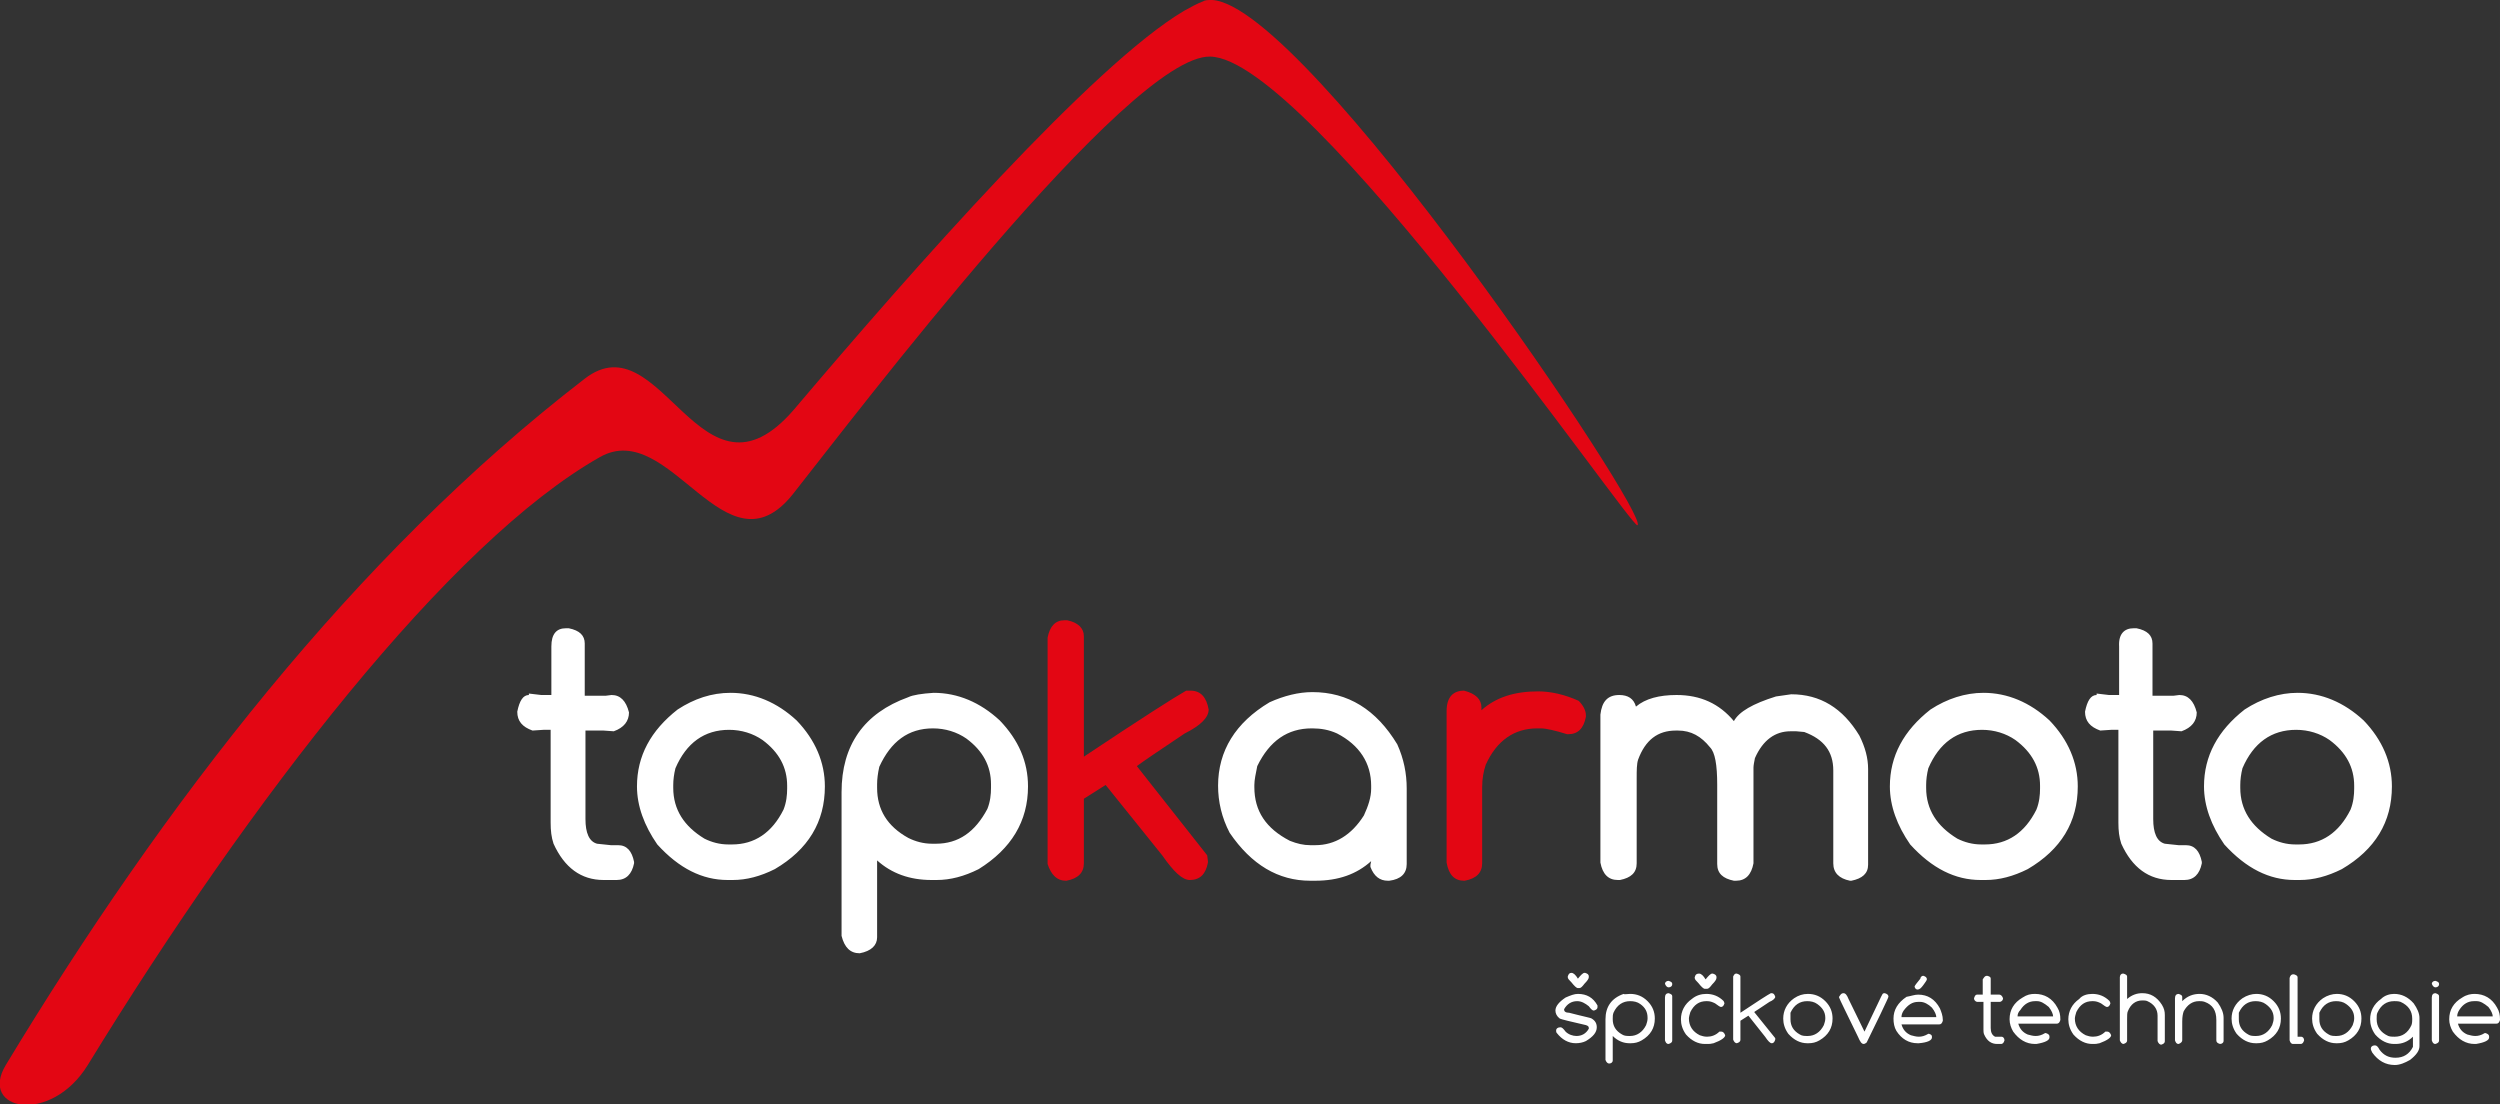 <?xml version="1.0" encoding="UTF-8" standalone="no" ?>
<!DOCTYPE svg PUBLIC "-//W3C//DTD SVG 1.1//EN" "http://www.w3.org/Graphics/SVG/1.1/DTD/svg11.dtd">
<svg xmlns="http://www.w3.org/2000/svg" xmlns:xlink="http://www.w3.org/1999/xlink" version="1.1" width="115" height="50.792" viewBox="77.7 173.9 344.6 152.2" xml:space="preserve">
<rect x="77.7" y="173.9" width="344.6" height="152.2" fill="#333333" stroke="none"/>
<desc>Created with Fabric.js 4.6.0</desc>
<defs>
</defs>
<g transform="matrix(1 0 0 1 250 250)" id="TBsV_YyB0zkEOxwGOUaCL"  >
<g style="" vector-effect="non-scaling-stroke"   >
		<g transform="matrix(1 0 0 1 107.2 64.35)" id="fXzwswBZ9Yzm2V5tDrU9C"  >
<path style="stroke: none; stroke-width: 1; stroke-dasharray: none; stroke-linecap: butt; stroke-dashoffset: 0; stroke-linejoin: miter; stroke-miterlimit: 4; fill: rgb(255,255,255); fill-rule: nonzero; opacity: 1;" vector-effect="non-scaling-stroke"  transform=" translate(-279.5, -140.45)" d="M 217.5 137 C 218.7 137 219.6 137.5 220.2 138.6 L 220.2 138.8 L 220.2 138.8 C 220.2 139.1 220 139.2 219.7 139.3 C 219.5 139.3 219.3 139.1 219 138.7 C 218.5 138.3 218 138 217.4 138 C 216.6 138 216 138.4 215.6 139.1 L 215.6 139.2 C 215.6 139.4 215.8 139.6 216.3 139.6 C 218.2 140.1 219.3 140.3 219.4 140.4 C 219.9 140.7 220.1 141.1 220.1 141.6 L 220.1 141.6 C 220.1 142.3 219.6 142.9 218.6 143.5 C 218.2 143.7 217.7 143.8 217.2 143.8 C 216.2 143.8 215.3 143.3 214.6 142.4 C 214.5 142.3 214.5 142.2 214.5 142.1 L 214.5 142 C 214.5 141.8 214.7 141.6 215.1 141.6 C 215.3 141.6 215.5 141.8 215.8 142.2 C 216.2 142.6 216.8 142.8 217.3 142.8 C 218 142.8 218.6 142.5 219 141.8 L 219 141.7 L 219 141.7 C 219 141.5 218.9 141.4 218.6 141.3 C 216.4 140.8 215.2 140.5 215 140.4 C 214.6 140.1 214.4 139.7 214.4 139.3 C 214.4 138.7 214.9 138.1 215.8 137.5 C 216.5 137.2 217 137 217.5 137 L 217.5 137 z M 216.6 134.1 L 216.6 134.1 C 216.9 134.1 217.2 134.4 217.5 134.9 L 217.5 134.9 C 217.9 134.4 218.2 134.1 218.4 134.1 L 218.5 134.1 C 218.8 134.2 219 134.3 219 134.6 L 219 134.7 C 219 134.9 218.8 135.2 218.4 135.6 C 218.1 136 217.9 136.2 217.7 136.2 L 217.5 136.2 C 217.3 136.2 217 135.9 216.6 135.4 C 216.3 135.1 216.1 134.9 216.1 134.7 L 216.1 134.6 C 216.2 134.3 216.3 134.1 216.6 134.1 L 216.6 134.1 z M 224.7 137 C 225.6 137 226.4 137.3 227.1 138 C 227.8 138.7 228.1 139.5 228.1 140.4 C 228.1 141.7 227.5 142.7 226.3 143.4 C 225.8 143.7 225.3 143.8 224.8 143.8 L 224.6 143.8 C 223.8 143.8 223 143.5 222.3 142.8 L 222.3 146.2 C 222.3 146.4 222.1 146.6 221.8 146.6 C 221.6 146.6 221.4 146.4 221.3 146.1 L 221.3 140.5 C 221.3 138.8 222.1 137.6 223.8 137 C 223.9 137.1 224.3 137 224.7 137 L 224.7 137 z M 222.3 140.4 L 222.3 140.5 C 222.3 141.4 222.7 142.1 223.6 142.6 C 223.9 142.8 224.3 142.8 224.6 142.8 L 224.7 142.8 C 225.6 142.8 226.4 142.3 226.9 141.3 C 227 141 227.1 140.7 227.1 140.4 L 227.1 140.3 C 227.1 139.5 226.8 138.9 226.1 138.4 C 225.7 138.1 225.2 138 224.7 138 C 223.7 138 222.9 138.5 222.4 139.6 C 222.3 139.9 222.3 140.1 222.3 140.4 L 222.3 140.4 z M 230 135.2 C 230.3 135.3 230.5 135.4 230.5 135.6 L 230.5 135.7 C 230.5 135.9 230.3 136.1 230 136.1 C 229.8 136.1 229.6 135.9 229.5 135.6 C 229.5 135.4 229.7 135.2 230 135.2 L 230 135.2 z M 230 136.9 C 230.3 137 230.5 137.1 230.5 137.3 L 230.5 143.4 C 230.5 143.7 230.3 143.8 230 143.9 L 230 143.9 C 229.7 143.9 229.6 143.7 229.5 143.4 L 229.5 137.5 C 229.5 137.1 229.7 136.9 230 136.9 L 230 136.9 z M 235.2 137 C 236.1 137 236.9 137.3 237.6 138 C 237.6 138.1 237.7 138.2 237.7 138.3 L 237.7 138.3 C 237.6 138.6 237.5 138.8 237.2 138.8 L 237.2 138.8 C 237.1 138.8 236.8 138.6 236.4 138.3 C 236 138.1 235.7 138 235.3 138 L 235.2 138 C 234.2 138 233.5 138.5 233 139.5 C 232.9 139.8 232.8 140.2 232.8 140.4 C 232.8 141.4 233.3 142.2 234.3 142.7 C 234.6 142.8 234.9 142.9 235.3 142.9 C 235.9 142.9 236.5 142.7 237 142.2 L 237.2 142.2 L 237.3 142.2 C 237.5 142.2 237.7 142.4 237.8 142.7 L 237.8 142.7 C 237.8 143 237.3 143.4 236.2 143.8 C 235.8 143.9 235.6 143.9 235.4 143.9 L 235 143.9 C 234.1 143.9 233.2 143.5 232.4 142.6 C 231.9 141.9 231.7 141.2 231.7 140.5 C 231.7 139.4 232.2 138.4 233.2 137.7 C 233.8 137.2 234.5 137 235.2 137 L 235.2 137 z M 234.2 134.2 L 234.2 134.2 C 234.5 134.2 234.8 134.5 235.1 135 L 235.1 135 C 235.5 134.5 235.8 134.2 236 134.2 L 236.1 134.2 C 236.4 134.3 236.6 134.4 236.6 134.7 L 236.6 134.8 C 236.6 135 236.4 135.3 236 135.7 C 235.7 136.1 235.5 136.3 235.3 136.3 L 235 136.3 C 234.8 136.3 234.5 136 234.1 135.5 C 233.8 135.2 233.6 135 233.6 134.8 L 233.6 134.7 C 233.7 134.3 233.9 134.2 234.2 134.2 L 234.2 134.2 z M 239.3 134.2 L 239.4 134.2 C 239.7 134.3 239.9 134.4 239.9 134.6 L 239.9 139.6 C 242.3 138 243.7 137.1 244.1 136.9 L 244.2 136.9 C 244.5 136.9 244.6 137.1 244.7 137.4 C 244.7 137.6 244.4 137.9 243.9 138.1 C 242.6 139 241.9 139.4 241.8 139.5 L 241.8 139.5 L 244.7 143.1 L 244.7 143.3 L 244.7 143.3 C 244.6 143.6 244.5 143.8 244.2 143.8 L 244.2 143.8 C 244 143.8 243.7 143.5 243.3 142.9 L 241 140 L 241 140 L 239.9 140.7 L 239.9 143.3 C 239.9 143.6 239.7 143.7 239.4 143.8 L 239.4 143.8 C 239.2 143.8 239 143.6 238.9 143.3 L 238.9 134.6 C 239 134.4 239.1 134.2 239.3 134.2 L 239.3 134.2 z M 249.2 137 C 250.1 137 250.9 137.3 251.6 138 C 252.3 138.7 252.6 139.5 252.6 140.4 C 252.6 141.7 252 142.7 250.8 143.4 C 250.3 143.7 249.8 143.8 249.3 143.8 L 249.1 143.8 C 248.2 143.8 247.3 143.4 246.5 142.5 C 246 141.8 245.8 141.1 245.8 140.4 C 245.8 139.3 246.3 138.3 247.3 137.6 C 247.9 137.2 248.5 137 249.2 137 L 249.2 137 z M 246.8 140.4 L 246.8 140.5 C 246.8 141.4 247.2 142.1 248.1 142.6 C 248.4 142.8 248.8 142.8 249.1 142.8 L 249.2 142.8 C 250.1 142.8 250.9 142.3 251.4 141.3 C 251.5 141 251.6 140.7 251.6 140.4 L 251.6 140.3 C 251.6 139.5 251.2 138.9 250.5 138.4 C 250.1 138.1 249.6 138 249.1 138 C 248.1 138 247.3 138.5 246.8 139.6 C 246.8 139.9 246.8 140.2 246.8 140.4 L 246.8 140.4 z M 254.1 136.9 L 254.1 136.9 C 254.4 136.9 254.6 137.2 254.8 137.7 L 257 142.2 C 258.6 138.9 259.4 137.1 259.5 137 C 259.6 136.9 259.7 136.9 259.8 136.9 C 260.1 137 260.3 137.1 260.3 137.4 L 260.3 137.4 C 260.3 137.5 259.9 138.3 259.2 139.8 L 257.3 143.7 C 257.2 143.8 257 143.9 256.9 143.9 L 256.9 143.9 C 256.6 143.9 256.4 143.6 256.1 142.9 C 254.5 139.6 253.6 137.8 253.5 137.5 L 253.5 137.4 C 253.7 137.1 253.8 136.9 254.1 136.9 L 254.1 136.9 z M 265.1 134.5 C 265.4 134.6 265.6 134.7 265.6 135 L 265.6 135 C 265.6 135.1 265.4 135.4 265.1 135.8 C 264.8 136.2 264.6 136.4 264.3 136.4 L 264.3 136.4 C 264.1 136.4 263.9 136.2 263.9 135.9 L 263.9 136 C 263.9 135.9 264.2 135.5 264.7 134.9 C 264.7 134.7 264.9 134.5 265.1 134.5 L 265.1 134.5 z M 264.4 137.1 C 265.7 137.1 266.7 137.7 267.4 139 C 267.6 139.5 267.8 140 267.8 140.6 L 267.8 140.7 C 267.7 141 267.6 141.2 267.3 141.2 L 262.1 141.2 C 262.3 141.9 262.7 142.4 263.4 142.7 C 263.8 142.8 264.1 142.9 264.5 142.9 C 264.9 142.9 265.3 142.8 265.8 142.5 L 265.9 142.5 C 266.2 142.6 266.3 142.7 266.3 142.9 L 266.3 143 C 266.3 143.4 265.7 143.7 264.5 143.8 L 264.3 143.8 C 263.1 143.8 262.1 143.2 261.4 142.1 C 261.1 141.6 261 141 261 140.4 C 261 139.2 261.6 138.2 262.8 137.4 C 263.4 137.3 263.9 137.1 264.4 137.1 L 264.4 137.1 z M 262.1 140.2 L 266.9 140.2 C 266.9 139.9 266.7 139.4 266.3 138.9 C 265.8 138.4 265.2 138.1 264.7 138.1 L 264.4 138.1 C 263.6 138.1 263 138.5 262.4 139.3 C 262.2 139.6 262.1 139.9 262.1 140.2 L 262.1 140.2 z M 273.9 134.5 L 273.9 134.5 C 274.3 134.6 274.4 134.7 274.4 134.9 L 274.4 137.1 L 275.4 137.1 L 275.6 137.1 C 275.8 137.1 276 137.3 276.1 137.6 C 276.1 137.8 276 138 275.7 138.1 L 275.3 138.1 L 274.4 138.1 L 274.4 141.7 C 274.4 142.3 274.6 142.7 275 142.9 L 275.6 142.9 L 275.9 142.9 C 276.1 142.9 276.3 143.1 276.3 143.4 L 276.3 143.4 C 276.2 143.7 276.1 143.9 275.8 143.9 L 275.3 143.9 C 274.5 143.9 273.9 143.5 273.5 142.6 C 273.4 142.4 273.4 142.1 273.4 141.9 L 273.4 138.1 L 272.9 138.1 L 272.5 138.1 C 272.2 138 272.1 137.8 272.1 137.6 C 272.2 137.3 272.3 137.1 272.5 137.1 L 272.5 137.1 L 272.7 137.1 L 273.3 137.1 L 273.3 135 C 273.5 134.7 273.6 134.5 273.9 134.5 L 273.9 134.5 z M 280.5 137 C 281.8 137 282.9 137.6 283.6 138.9 C 283.9 139.4 284 139.9 284 140.5 L 284 140.6 C 283.9 140.9 283.8 141.1 283.5 141.1 L 278.2 141.1 C 278.4 141.8 278.8 142.3 279.5 142.6 C 279.9 142.7 280.2 142.8 280.6 142.8 C 281 142.8 281.4 142.7 281.9 142.4 L 282 142.4 C 282.3 142.5 282.5 142.6 282.5 142.9 L 282.5 143 C 282.5 143.4 281.9 143.7 280.7 143.9 L 280.5 143.9 C 279.3 143.9 278.3 143.3 277.5 142.2 C 277.2 141.7 277 141.1 277 140.5 C 277 139.2 277.6 138.2 278.8 137.5 C 279.4 137.1 279.9 137 280.5 137 L 280.5 137 z M 278.1 140.1 L 283 140.1 C 283 139.8 282.8 139.3 282.4 138.8 C 281.8 138.3 281.3 138 280.8 138 L 280.5 138 C 279.7 138 279 138.4 278.5 139.2 C 278.2 139.5 278.1 139.8 278.1 140.1 L 278.1 140.1 z M 288.4 137 C 289.3 137 290.1 137.3 290.8 138 C 290.8 138.1 290.9 138.2 290.9 138.3 L 290.9 138.3 C 290.8 138.6 290.7 138.8 290.4 138.8 L 290.4 138.8 C 290.3 138.8 290 138.6 289.6 138.3 C 289.2 138.1 288.9 138 288.5 138 L 288.4 138 C 287.4 138 286.7 138.5 286.2 139.5 C 286.1 139.8 286 140.2 286 140.4 C 286 141.4 286.5 142.2 287.5 142.7 C 287.8 142.8 288.1 142.9 288.5 142.9 C 289.1 142.9 289.7 142.7 290.2 142.2 L 290.4 142.2 L 290.5 142.2 C 290.7 142.2 290.9 142.4 291 142.7 L 291 142.7 C 291 143 290.5 143.4 289.4 143.8 C 289 143.9 288.8 143.9 288.6 143.9 L 288.4 143.9 C 287.5 143.9 286.6 143.5 285.8 142.6 C 285.3 141.9 285.1 141.2 285.1 140.5 C 285.1 139.4 285.6 138.4 286.6 137.7 C 287 137.2 287.7 137 288.4 137 L 288.4 137 z M 292.6 134.2 L 292.7 134.2 C 293 134.3 293.2 134.4 293.2 134.6 L 293.2 137.7 C 293.9 137.1 294.6 136.9 295.3 136.9 C 296.4 136.9 297.3 137.4 298 138.5 C 298.3 139 298.4 139.4 298.4 139.9 L 298.4 143.5 C 298.4 143.8 298.2 143.9 297.9 144 L 297.9 144 C 297.7 144 297.5 143.8 297.4 143.5 L 297.4 140 C 297.4 139.1 296.9 138.4 296 138 C 295.8 137.9 295.5 137.9 295.3 137.9 C 294.4 137.9 293.7 138.4 293.3 139.4 C 293.2 139.6 293.2 140 293.2 140.5 L 293.2 143.4 C 293.2 143.7 293 143.8 292.7 143.9 L 292.7 143.9 C 292.5 143.9 292.3 143.7 292.2 143.4 L 292.2 134.7 C 292.2 134.4 292.4 134.2 292.6 134.2 L 292.6 134.2 z M 300.3 137 C 300.6 137.1 300.8 137.2 300.8 137.4 L 300.8 138 C 301.5 137.3 302.3 137 303.2 137 C 304.1 137 305 137.4 305.7 138.2 C 306.2 138.9 306.5 139.6 306.5 140.3 L 306.5 143.5 C 306.5 143.7 306.3 143.9 306 143.9 L 306 143.9 C 305.7 143.8 305.5 143.7 305.5 143.4 L 305.5 140.6 C 305.5 139.3 305 138.5 303.9 138.1 C 303.6 138 303.4 138 303.2 138 L 303.1 138 C 302.2 138 301.5 138.5 301 139.4 C 300.9 139.7 300.8 140.1 300.8 140.8 L 300.8 143.4 C 300.8 143.6 300.6 143.8 300.3 143.9 L 300.3 143.9 C 300 143.9 299.9 143.7 299.8 143.4 L 299.8 137.6 C 299.8 137.2 300 137 300.3 137 L 300.3 137 z M 311 137 C 311.9 137 312.7 137.3 313.4 138 C 314.1 138.7 314.4 139.5 314.4 140.4 C 314.4 141.7 313.8 142.7 312.6 143.4 C 312.1 143.7 311.6 143.8 311.1 143.8 L 310.9 143.8 C 310 143.8 309.1 143.4 308.3 142.5 C 307.8 141.8 307.6 141.1 307.6 140.4 C 307.6 139.3 308.1 138.3 309.1 137.6 C 309.7 137.2 310.4 137 311 137 L 311 137 z M 308.6 140.4 L 308.6 140.5 C 308.6 141.4 309 142.1 309.9 142.6 C 310.2 142.8 310.6 142.8 310.9 142.8 L 311 142.8 C 311.9 142.8 312.7 142.3 313.2 141.3 C 313.3 141 313.4 140.7 313.4 140.4 L 313.4 140.3 C 313.4 139.5 313 138.9 312.3 138.4 C 311.9 138.1 311.4 138 310.9 138 C 309.9 138 309.1 138.5 308.6 139.6 C 308.6 139.9 308.6 140.2 308.6 140.4 L 308.6 140.4 z M 316.1 134.3 L 316.2 134.3 C 316.5 134.4 316.7 134.5 316.7 134.7 L 316.7 142.9 L 317.2 142.9 C 317.4 142.9 317.6 143.1 317.6 143.4 L 317.6 143.4 C 317.5 143.7 317.4 143.9 317.1 143.9 L 316.1 143.9 C 315.8 143.9 315.7 143.7 315.6 143.4 L 315.6 134.8 C 315.7 134.4 315.9 134.3 316.1 134.3 L 316.1 134.3 z M 322.1 137 C 323 137 323.8 137.3 324.5 138 C 325.2 138.7 325.5 139.5 325.5 140.4 C 325.5 141.7 324.9 142.7 323.7 143.4 C 323.2 143.7 322.7 143.8 322.2 143.8 L 322 143.8 C 321.1 143.8 320.2 143.4 319.4 142.5 C 318.9 141.8 318.7 141.1 318.7 140.4 C 318.7 139.3 319.2 138.3 320.2 137.6 C 320.8 137.2 321.5 137 322.1 137 L 322.1 137 z M 319.7 140.4 L 319.7 140.5 C 319.7 141.4 320.1 142.1 321 142.6 C 321.3 142.8 321.7 142.8 322 142.8 L 322.1 142.8 C 323 142.8 323.8 142.3 324.3 141.3 C 324.4 141 324.5 140.7 324.5 140.4 L 324.5 140.3 C 324.5 139.5 324.1 138.9 323.4 138.4 C 323 138.1 322.5 138 322 138 C 321 138 320.2 138.5 319.7 139.6 C 319.7 139.9 319.7 140.2 319.7 140.4 L 319.7 140.4 z M 330 137 C 331 137 331.9 137.4 332.7 138.3 C 333.2 139 333.5 139.7 333.5 140.3 L 333.5 141.2 L 333.5 144.2 C 333.5 144.8 333.1 145.4 332.2 146.1 C 331.5 146.5 330.8 146.8 330.1 146.8 C 328.8 146.8 327.8 146.2 327 145.1 C 326.9 144.9 326.8 144.7 326.8 144.6 L 326.8 144.5 C 326.8 144.3 327 144.1 327.3 144.1 L 327.4 144.1 C 327.6 144.1 327.8 144.3 328 144.7 C 328.6 145.5 329.3 145.8 330.2 145.8 C 331.3 145.8 332.1 145.3 332.6 144.3 L 332.6 144 L 332.6 142.9 C 331.9 143.6 331.1 143.9 330.2 143.9 L 330 143.9 C 329.1 143.9 328.2 143.5 327.4 142.6 C 326.9 141.9 326.7 141.2 326.7 140.5 C 326.7 139.4 327.2 138.4 328.2 137.7 C 328.7 137.2 329.4 137 330 137 L 330 137 z M 327.6 140.4 L 327.6 140.5 C 327.6 141.5 328.1 142.3 329.2 142.8 C 329.5 142.9 329.7 142.9 330 142.9 L 330.1 142.9 C 331.1 142.9 331.9 142.4 332.4 141.3 C 332.5 141 332.5 140.7 332.5 140.6 L 332.5 140.4 C 332.5 139.4 332 138.6 330.9 138.1 C 330.6 138 330.3 138 330.1 138 L 330 138 C 329 138 328.2 138.5 327.7 139.6 C 327.6 139.8 327.6 140.1 327.6 140.4 L 327.6 140.4 z M 335.7 135.2 C 336 135.3 336.2 135.4 336.2 135.6 L 336.2 135.7 C 336.2 135.9 336 136.1 335.7 136.1 C 335.5 136.1 335.3 135.9 335.2 135.6 C 335.2 135.4 335.4 135.2 335.7 135.2 L 335.7 135.2 z M 335.7 136.9 C 336 137 336.2 137.1 336.2 137.3 L 336.2 143.4 C 336.2 143.7 336 143.8 335.7 143.9 L 335.7 143.9 C 335.4 143.9 335.3 143.7 335.2 143.4 L 335.2 137.5 C 335.2 137.1 335.4 136.9 335.7 136.9 L 335.7 136.9 z M 341.1 137 C 342.4 137 343.5 137.6 344.2 138.9 C 344.5 139.4 344.6 139.9 344.6 140.5 L 344.6 140.6 C 344.5 140.9 344.4 141.1 344.1 141.1 L 338.8 141.1 C 339 141.8 339.4 142.3 340.1 142.6 C 340.5 142.7 340.8 142.8 341.2 142.8 C 341.6 142.8 342 142.7 342.5 142.4 L 342.6 142.4 C 342.9 142.5 343.1 142.6 343.1 142.9 L 343.1 143 C 343.1 143.4 342.5 143.7 341.3 143.9 L 341.1 143.9 C 339.9 143.9 338.9 143.3 338.1 142.2 C 337.8 141.7 337.6 141.1 337.6 140.5 C 337.6 139.2 338.2 138.2 339.4 137.5 C 340 137.1 340.6 137 341.1 137 L 341.1 137 z M 338.7 140.1 L 343.6 140.1 C 343.6 139.8 343.4 139.3 343 138.8 C 342.4 138.3 341.9 138 341.4 138 L 341 138 C 340.2 138 339.5 138.4 339 139.2 C 338.8 139.5 338.7 139.8 338.7 140.1 z" stroke-linecap="round" />
</g>
		<g transform="matrix(1 0 0 1 -59.44 0.05)" id="QvsZWEvW5-bjvU9zeEI4U"  >
<path style="stroke: none; stroke-width: 1; stroke-dasharray: none; stroke-linecap: butt; stroke-dashoffset: 0; stroke-linejoin: miter; stroke-miterlimit: 4; fill: rgb(227,6,19); fill-rule: evenodd; opacity: 1;" vector-effect="non-scaling-stroke"  transform=" translate(-112.86, -76.15)" d="M 165.8 0.2 C 165 0.5 164.1 1 163.2 1.5 C 150.7 8.9 126 36.9 109.4 56.5 C 96.6 71.3 91.2 44 80.6 52.2 C 48.9 76.6 22.5 110.9 0.8 146.8 C -3 153.1 7 155.1 12.1 146.8 C 34.6 110.1 62 74.7 82.7 63 C 92.4 57.5 100 79.8 109.3 68.1 C 117.7 57.5 155.5 7.6 166.8 7.8 C 180.3 8 224.8 72.8 225.7 72.4 C 227.7 71.4 180.2 0.8 167.1 -1.4210854715202004e-14 C 166.5 0 166.1 0 165.8 0.2 z" stroke-linecap="round" />
</g>
		<g transform="matrix(1 0 0 1 28.2 32.9)" id="pPU02RrAA9ao1Ely7oPcF"  >
<path style="stroke: none; stroke-width: 1; stroke-dasharray: none; stroke-linecap: butt; stroke-dashoffset: 0; stroke-linejoin: miter; stroke-miterlimit: 4; fill: rgb(255,255,255); fill-rule: nonzero; opacity: 1;" vector-effect="non-scaling-stroke"  transform=" translate(-200.5, -109)" d="M 78 86.6 L 78.4 86.6 C 79.9 86.9 80.6 87.6 80.6 88.7 L 80.6 95.9 L 83.5 95.9 L 84.3 95.8 C 85.5 95.8 86.3 96.6 86.7 98.2 C 86.7 99.4 86 100.3 84.6 100.8 L 83.2 100.7 L 80.7 100.7 L 80.7 112.9 C 80.7 114.8 81.2 116 82.3 116.3 L 84.2 116.5 L 85.2 116.5 C 86.4 116.5 87.1 117.3 87.4 118.8 L 87.4 119 C 87.1 120.5 86.3 121.3 85 121.3 L 83.2 121.3 C 80.1 121.3 77.8 119.6 76.3 116.3 C 76 115.4 75.9 114.5 75.9 113.4 L 75.9 100.6 L 74.9 100.6 L 73.4 100.7 C 72 100.2 71.3 99.4 71.3 98.1 C 71.6 96.6 72.1 95.8 72.9 95.8 L 72.9 95.6 L 74.6 95.8 L 76 95.8 L 76 89.1 C 76 87.4 76.7 86.6 78 86.6 L 78 86.6 z M 100.7 95.5 C 104 95.5 107.1 96.8 109.8 99.3 C 112.4 102 113.7 105.1 113.7 108.4 C 113.7 113.3 111.4 117.1 106.8 119.8 C 104.8 120.8 102.9 121.3 101 121.3 L 100.3 121.3 C 96.8 121.3 93.6 119.7 90.6 116.4 C 88.8 113.8 87.8 111.1 87.8 108.4 C 87.8 104.2 89.7 100.7 93.4 97.8 C 95.7 96.3 98.1 95.5 100.7 95.5 L 100.7 95.5 z M 92.8 108.2 L 92.8 108.6 C 92.8 111.6 94.3 113.9 97.1 115.6 C 98.1 116.1 99.2 116.4 100.4 116.4 L 100.9 116.4 C 104 116.4 106.4 114.8 108 111.6 C 108.4 110.6 108.5 109.6 108.5 108.7 L 108.5 108.3 C 108.5 105.8 107.4 103.7 105.1 102 C 103.8 101.1 102.2 100.6 100.5 100.6 C 97.1 100.6 94.6 102.4 93.1 105.9 C 92.9 106.7 92.8 107.5 92.8 108.2 L 92.8 108.2 z M 128.7 95.5 C 132 95.5 135.1 96.8 137.8 99.3 C 140.4 102 141.7 105 141.7 108.4 C 141.7 113.2 139.4 117 134.9 119.8 C 132.9 120.8 131 121.3 129.1 121.3 L 128.4 121.3 C 125.4 121.3 122.9 120.4 120.9 118.6 L 120.9 129.2 C 120.9 130.3 120.1 131.1 118.5 131.4 C 117.2 131.4 116.4 130.6 116 129 L 116 109.2 C 116 102.7 119.1 98.3 125.2 96.1 C 125.8 95.8 127.1 95.6 128.7 95.5 L 128.7 95.5 z M 120.9 108.1 L 120.9 108.6 C 120.9 111.6 122.3 113.9 125.2 115.5 C 126.2 116 127.3 116.3 128.5 116.3 L 129 116.3 C 132.1 116.3 134.4 114.7 136.1 111.5 C 136.5 110.5 136.6 109.5 136.6 108.6 L 136.6 108.1 C 136.6 105.6 135.5 103.5 133.2 101.8 C 131.9 100.9 130.3 100.4 128.6 100.4 C 125.2 100.4 122.8 102.2 121.2 105.7 C 121 106.6 120.9 107.4 120.9 108.1 L 120.9 108.1 z M 172.9 108.2 L 172.9 108.5 C 172.9 111.8 174.5 114.2 177.8 115.9 C 178.8 116.3 179.7 116.5 180.6 116.5 L 181.3 116.5 C 184 116.5 186.3 115.1 188 112.4 C 188.6 111.1 189 109.9 189 108.7 L 189 108.3 C 189 105.2 187.4 102.7 184.3 101.1 C 183.2 100.6 182.1 100.4 180.9 100.4 L 180.8 100.4 C 177.5 100.4 175 102.1 173.3 105.6 C 173.1 106.6 172.9 107.5 172.9 108.2 L 172.9 108.2 z M 189 118.7 C 187 120.5 184.5 121.4 181.3 121.4 L 180.6 121.4 C 176.2 121.4 172.5 119.2 169.5 114.8 C 168.4 112.7 167.9 110.5 167.9 108.3 C 167.9 103.5 170.3 99.6 175 96.8 C 177 95.9 179 95.4 180.9 95.4 C 185.8 95.4 189.7 97.8 192.6 102.6 C 193.5 104.6 193.9 106.6 193.9 108.7 L 193.9 119.1 C 193.9 120.4 193.1 121.2 191.5 121.4 L 191.3 121.4 C 190.2 121.4 189.4 120.8 188.9 119.5 L 188.9 119.2 L 189 118.7 L 189 118.7 z M 223.2 95.8 C 224.4 95.8 225.2 96.3 225.5 97.4 C 226.8 96.3 228.7 95.8 231.1 95.8 C 234.4 95.8 237 97 239 99.4 C 239.7 98.1 241.6 97 244.8 96 L 246.9 95.7 C 250.9 95.7 254 97.6 256.3 101.4 C 257.1 103 257.5 104.5 257.5 106 L 257.5 119.2 C 257.5 120.4 256.7 121.1 255.2 121.4 L 255 121.4 C 253.5 121.1 252.7 120.3 252.7 119 L 252.7 106.2 C 252.7 103.6 251.4 101.9 248.7 100.9 L 247.6 100.8 L 246.8 100.8 C 244.7 100.8 243 102 241.9 104.5 C 241.8 105 241.7 105.5 241.7 105.8 L 241.7 119 C 241.4 120.6 240.6 121.4 239.3 121.4 L 239 121.4 C 237.5 121.1 236.7 120.4 236.7 119.1 L 236.7 108.2 C 236.7 105.4 236.4 103.7 235.7 103 C 234.5 101.5 233.1 100.7 231.3 100.7 L 231 100.7 C 228.5 100.7 226.8 102 225.8 104.7 C 225.6 105.3 225.6 106.2 225.6 107.3 L 225.6 119 C 225.6 120.3 224.8 121 223.3 121.3 L 223 121.3 C 221.7 121.3 220.9 120.5 220.6 118.9 L 220.6 98.5 C 220.8 96.7 221.6 95.8 223.2 95.8 L 223.2 95.8 z M 273.4 95.5 C 276.7 95.5 279.8 96.8 282.5 99.3 C 285.1 102 286.4 105.1 286.4 108.4 C 286.4 113.3 284.1 117.1 279.5 119.8 C 277.5 120.8 275.6 121.3 273.7 121.3 L 273 121.3 C 269.5 121.3 266.3 119.7 263.3 116.4 C 261.5 113.8 260.5 111.1 260.5 108.4 C 260.5 104.2 262.4 100.7 266.1 97.8 C 268.4 96.3 270.9 95.5 273.4 95.5 L 273.4 95.5 z M 265.5 108.2 L 265.5 108.6 C 265.5 111.6 267 113.9 269.8 115.6 C 270.8 116.1 271.9 116.4 273.1 116.4 L 273.6 116.4 C 276.7 116.4 279.1 114.8 280.7 111.6 C 281.1 110.6 281.2 109.6 281.2 108.7 L 281.2 108.3 C 281.2 105.8 280.1 103.7 277.8 102 C 276.5 101.1 274.9 100.6 273.2 100.6 C 269.8 100.6 267.3 102.4 265.8 105.9 C 265.6 106.7 265.5 107.5 265.5 108.2 L 265.5 108.2 z M 294.1 86.6 L 294.5 86.6 C 296 86.9 296.7 87.6 296.7 88.7 L 296.7 95.9 L 299.6 95.9 L 300.4 95.8 C 301.6 95.8 302.4 96.6 302.8 98.2 C 302.8 99.4 302.1 100.3 300.7 100.8 L 299.3 100.7 L 296.8 100.7 L 296.8 112.9 C 296.8 114.8 297.3 116 298.4 116.3 L 300.3 116.5 L 301.3 116.5 C 302.5 116.5 303.2 117.3 303.5 118.8 L 303.5 119 C 303.2 120.5 302.4 121.3 301.1 121.3 L 299.3 121.3 C 296.2 121.3 293.9 119.6 292.4 116.3 C 292.1 115.4 292 114.5 292 113.4 L 292 100.6 L 291 100.6 L 289.5 100.7 C 288.1 100.2 287.4 99.4 287.4 98.1 C 287.7 96.6 288.2 95.8 289 95.8 L 289 95.6 L 290.7 95.8 L 292.1 95.8 L 292.1 89.1 C 292 87.4 292.8 86.6 294.1 86.6 L 294.1 86.6 z M 316.7 95.5 C 320 95.5 323.1 96.8 325.8 99.3 C 328.4 102 329.7 105.1 329.7 108.4 C 329.7 113.3 327.4 117.1 322.8 119.8 C 320.8 120.8 318.9 121.3 317 121.3 L 316.3 121.3 C 312.8 121.3 309.6 119.7 306.6 116.4 C 304.8 113.8 303.8 111.1 303.8 108.4 C 303.8 104.2 305.7 100.7 309.4 97.8 C 311.7 96.3 314.2 95.5 316.7 95.5 L 316.7 95.5 z M 308.8 108.2 L 308.8 108.6 C 308.8 111.6 310.3 113.9 313.1 115.6 C 314.1 116.1 315.2 116.4 316.4 116.4 L 316.9 116.4 C 320 116.4 322.4 114.8 324 111.6 C 324.4 110.6 324.5 109.6 324.5 108.7 L 324.5 108.3 C 324.5 105.8 323.4 103.7 321.1 102 C 319.8 101.1 318.2 100.6 316.5 100.6 C 313.1 100.6 310.6 102.4 309.1 105.9 C 308.9 106.7 308.8 107.5 308.8 108.2 z" stroke-linecap="round" />
</g>
		<g transform="matrix(1 0 0 1 9.2 27.35)" id="BzsRJY6H6B2n4UM0SFuie"  >
<path style="stroke: none; stroke-width: 1; stroke-dasharray: none; stroke-linecap: butt; stroke-dashoffset: 0; stroke-linejoin: miter; stroke-miterlimit: 4; fill: rgb(227,6,19); fill-rule: nonzero; opacity: 1;" vector-effect="non-scaling-stroke"  transform=" translate(-181.5, -103.45)" d="M 152.4 108.2 L 149.4 110.1 L 149.4 119 C 149.4 120.3 148.6 121.1 147 121.4 L 146.9 121.4 C 145.7 121.4 144.9 120.6 144.4 119.1 L 144.4 87.9 C 144.7 86.3 145.5 85.5 146.7 85.5 L 147.1 85.5 C 148.6 85.8 149.4 86.6 149.4 87.7 L 149.4 104.3 C 157.2 99.1 161.9 96.1 163.5 95.2 L 164.1 95.2 C 165.5 95.2 166.3 96.1 166.6 97.8 C 166.6 98.9 165.5 100 163.3 101.1 C 159.7 103.5 157.5 105 156.7 105.6 L 166.4 117.9 L 166.5 118.7 L 166.5 118.9 C 166.2 120.5 165.4 121.3 164 121.3 L 164 121.3 C 163 121.3 161.8 120.2 160.2 117.9 L 152.4 108.2 L 152.4 108.2 z M 201.8 95.2 C 203.4 95.6 204.2 96.4 204.2 97.5 L 204.2 97.9 C 206.2 96.1 208.8 95.3 212 95.3 C 213.7 95.3 215.6 95.7 217.6 96.6 C 218.3 97.3 218.6 98 218.6 98.6 L 218.6 98.8 C 218.3 100.4 217.5 101.2 216.2 101.2 L 216 101.2 C 214.4 100.7 213.1 100.4 212.4 100.4 L 211.9 100.4 C 208.7 100.4 206.3 102.1 204.8 105.4 C 204.5 106.3 204.3 107.3 204.3 108.5 L 204.3 119 C 204.3 120.3 203.5 121.1 201.9 121.4 L 201.8 121.4 C 200.5 121.4 199.7 120.6 199.4 118.9 L 199.4 98 C 199.4 96.1 200.3 95.2 201.8 95.2 z" stroke-linecap="round" />
</g>
</g>
</g>
</svg>